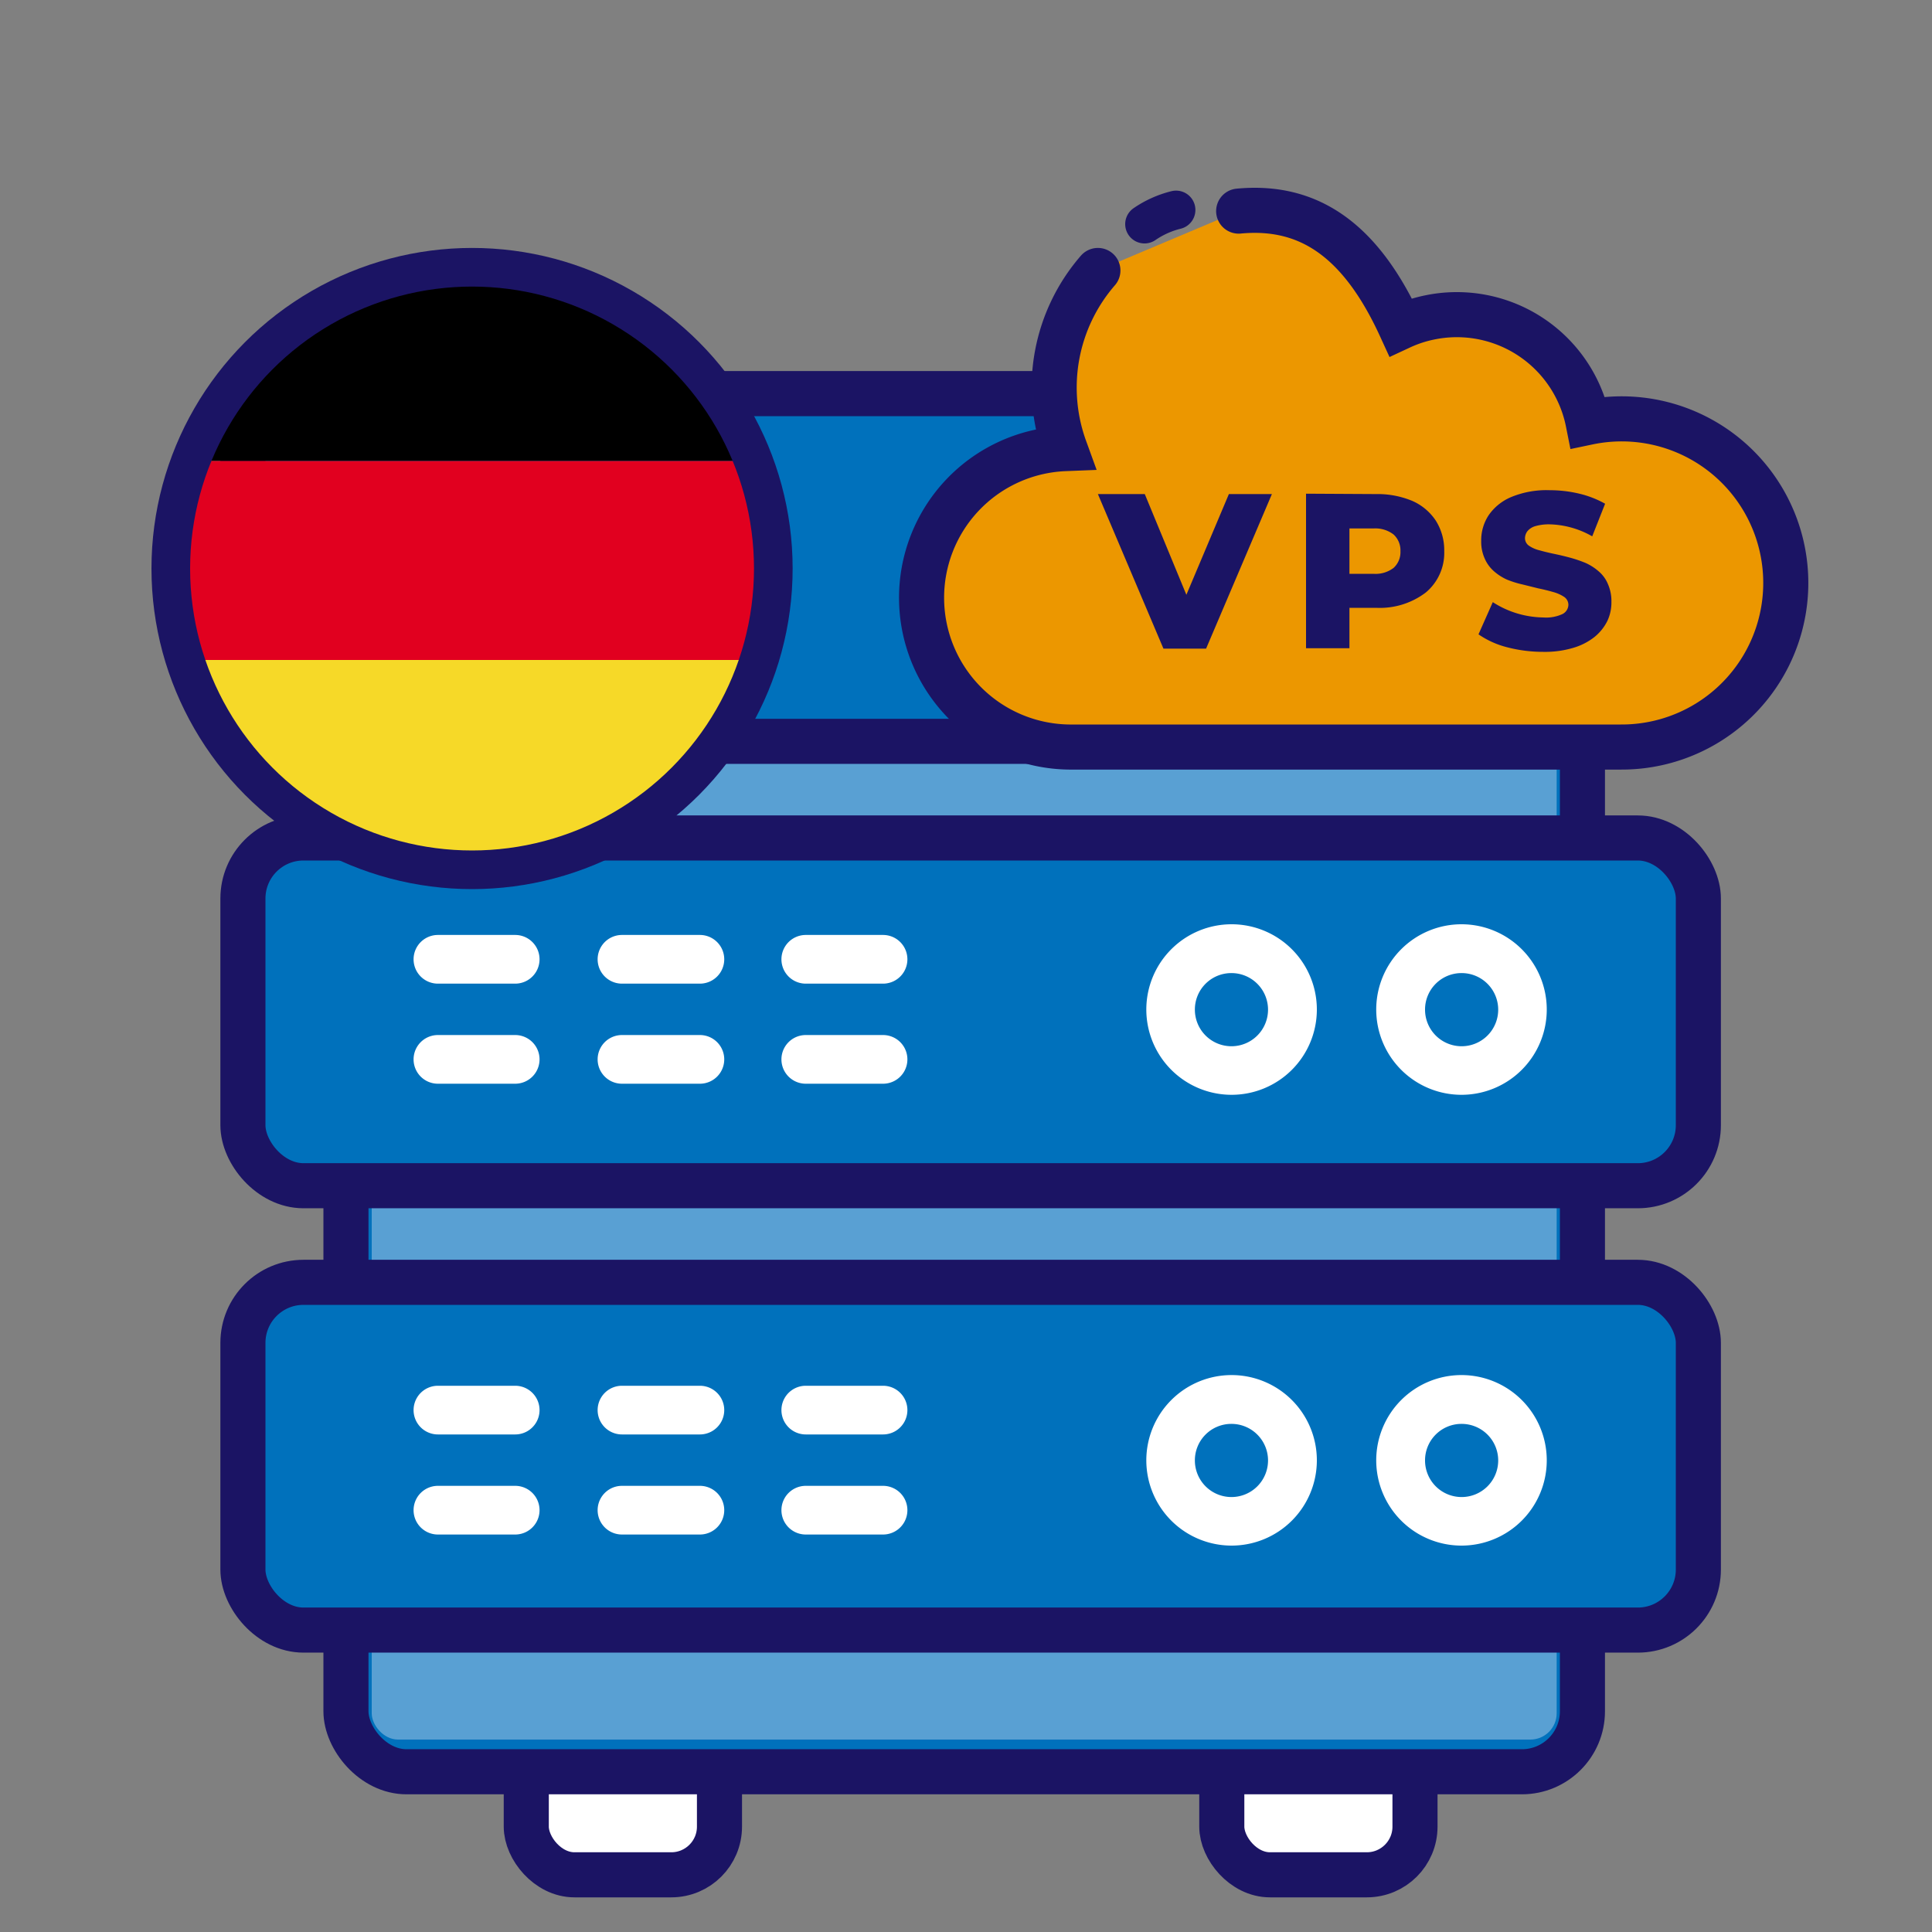 <svg id="Layer_1" data-name="Layer 1" xmlns="http://www.w3.org/2000/svg" xmlns:xlink="http://www.w3.org/1999/xlink" viewBox="0 0 150 150"><rect x="0" y="0" width="150" height="150" fill="#808080" stroke="none"/><defs><style>.cls-1,.cls-13{fill:none;}.cls-11,.cls-2,.cls-5{fill:#fff;}.cls-10,.cls-11,.cls-13,.cls-2,.cls-3{stroke:#1b1464;stroke-miterlimit:10;}.cls-10,.cls-2,.cls-3{stroke-width:3.5px;}.cls-3{fill:#0071bc;}.cls-4{fill:#d4e1f4;isolation:isolate;opacity:0.42;}.cls-6{clip-path:url(#clip-path);}.cls-7{clip-path:url(#clip-path-2);}.cls-8{fill:#e1001f;}.cls-9{fill:#f6d928;}.cls-10{fill:#ec9700;}.cls-10,.cls-11{stroke-linecap:round;}.cls-11,.cls-13{stroke-width:3px;}.cls-12{fill:#1b1464;}</style><clipPath id="clip-path"><circle class="cls-1" cx="36.65" cy="44.06" r="22.85"/></clipPath><clipPath id="clip-path-2"><rect class="cls-1" x="-4.25" y="20.35" width="79.46" height="46.34"/></clipPath></defs><rect class="cls-2" x="94.86" y="122.56" width="15" height="23" rx="3.74"/><rect class="cls-2" x="40.86" y="122.56" width="15" height="23" rx="3.74"/><rect class="cls-3" x="26.86" y="32.56" width="96" height="105" rx="4.7"/><rect class="cls-4" x="28.86" y="30.56" width="92" height="104.5" rx="2.04"/><rect class="cls-3" x="18.86" y="30.56" width="105.07" height="27" rx="4.7"/><path class="cls-5" d="M106.83,51a6.63,6.63,0,1,0-6.13-7.1h0v.47A6.41,6.41,0,0,0,106.83,51Zm0-9.45a2.84,2.84,0,1,1-2.62,3.05v-.26a2.74,2.74,0,0,1,2.63-2.85h0Z"/><path class="cls-5" d="M90.21,51a6.63,6.63,0,1,0-6.13-7.1h0v.47A6.41,6.41,0,0,0,90.21,51Zm0-9.45a2.84,2.84,0,1,1-2.62,3.05v-.26a2.74,2.74,0,0,1,2.63-2.85h0Z"/><rect class="cls-3" x="18.86" y="65.06" width="113" height="27" rx="4.7"/><g class="cls-6"><g id="GERMANY"><g class="cls-7"><rect x="-4.25" y="20.35" width="79.46" height="15.44"/><rect class="cls-8" x="-4.25" y="35.79" width="79.46" height="15.45"/><rect class="cls-9" x="-4.25" y="51.24" width="79.46" height="15.45"/></g></g></g><path class="cls-5" d="M34,84.14h6a1.89,1.89,0,0,0,0-3.78H34a1.89,1.89,0,0,0,0,3.78Z"/><path class="cls-5" d="M48.29,84.14h6.05a1.89,1.89,0,0,0,0-3.78H48.29a1.89,1.89,0,1,0,0,3.78Z"/><path class="cls-5" d="M62.56,84.14h6a1.89,1.89,0,0,0,0-3.78h-6a1.89,1.89,0,0,0,0,3.78Z"/><path class="cls-5" d="M34,76.37h6a1.89,1.89,0,0,0,0-3.78H34a1.89,1.89,0,0,0,0,3.78Z"/><path class="cls-5" d="M48.29,76.37h6.05a1.89,1.89,0,0,0,0-3.78H48.29a1.89,1.89,0,0,0,0,3.78Z"/><path class="cls-5" d="M62.56,76.37h6a1.89,1.89,0,0,0,0-3.78h-6a1.89,1.89,0,0,0,0,3.78Z"/><path class="cls-5" d="M113.47,85a6.62,6.62,0,1,0-6.62-6.62A6.62,6.62,0,0,0,113.47,85Zm0-9.45a2.84,2.84,0,1,1-2.83,2.85h0a2.83,2.83,0,0,1,2.81-2.85h0Z"/><path class="cls-5" d="M95.6,85A6.62,6.62,0,1,0,89,78.36,6.62,6.62,0,0,0,95.6,85Zm0-9.45a2.84,2.84,0,1,1-2.83,2.85h0a2.83,2.83,0,0,1,2.81-2.85h0Z"/><rect class="cls-3" x="18.86" y="99.56" width="113" height="27" rx="4.7"/><path class="cls-5" d="M34,119.14h6a1.89,1.89,0,0,0,0-3.78H34a1.89,1.89,0,0,0,0,3.78Z"/><path class="cls-5" d="M48.29,119.14h6.05a1.89,1.89,0,0,0,0-3.78H48.29a1.89,1.89,0,1,0,0,3.78Z"/><path class="cls-5" d="M62.56,119.14h6a1.89,1.89,0,0,0,0-3.78h-6a1.89,1.89,0,0,0,0,3.78Z"/><path class="cls-5" d="M34,111.37h6a1.89,1.89,0,0,0,0-3.78H34a1.89,1.89,0,0,0,0,3.78Z"/><path class="cls-5" d="M48.29,111.37h6.05a1.89,1.89,0,0,0,0-3.78H48.29a1.89,1.89,0,0,0,0,3.78Z"/><path class="cls-5" d="M62.56,111.37h6a1.89,1.89,0,0,0,0-3.78h-6a1.89,1.89,0,0,0,0,3.78Z"/><path class="cls-5" d="M113.47,120a6.62,6.62,0,1,0-6.62-6.62,6.62,6.62,0,0,0,6.62,6.62Zm0-9.45a2.84,2.84,0,1,1-2.83,2.85h0a2.83,2.83,0,0,1,2.81-2.85h0Z"/><path class="cls-5" d="M95.6,120a6.62,6.62,0,1,0-6.6-6.64A6.62,6.62,0,0,0,95.6,120Zm0-9.45a2.84,2.84,0,1,1-2.83,2.85h0a2.83,2.83,0,0,1,2.81-2.85h0Z"/><path class="cls-10" d="M85.24,21a13.87,13.87,0,0,0-2.56,13.83A11.59,11.59,0,0,0,83,58h42.83a12.74,12.74,0,1,0-2.53-25.21,10.39,10.39,0,0,0-12.22-8.16,10.16,10.16,0,0,0-2.34.76c-3.12-6.81-7.17-9.51-12.57-9"/><path class="cls-11" d="M91.31,16.3a7.53,7.53,0,0,0-2.45,1.1"/><path class="cls-12" d="M95.41,38.36h3.34l-5.11,12H90.33l-5.09-12h3.64l3.23,7.82Z"/><path class="cls-12" d="M106.84,38.36a7,7,0,0,1,2.81.53,4.22,4.22,0,0,1,1.83,1.54,4.3,4.3,0,0,1,.65,2.37A4,4,0,0,1,110.7,46a5.89,5.89,0,0,1-3.86,1.19h-2.07v3.14H101.4v-12Zm-.2,6.19a2.3,2.3,0,0,0,1.56-.46,1.65,1.65,0,0,0,.53-1.29,1.67,1.67,0,0,0-.53-1.3,2.31,2.31,0,0,0-1.56-.47h-1.87v3.52Z"/><path class="cls-12" d="M119.81,50.61a11.11,11.11,0,0,1-2.81-.36,6.9,6.9,0,0,1-2.21-1l1.11-2.5a7.4,7.4,0,0,0,3.93,1.19,3,3,0,0,0,1.49-.27.83.83,0,0,0,.45-.71.75.75,0,0,0-.32-.61,2.9,2.9,0,0,0-.84-.38c-.35-.1-.74-.2-1.18-.29l-1.21-.3A7.49,7.49,0,0,1,117,45a4.05,4.05,0,0,1-1-.64,2.78,2.78,0,0,1-.73-1A3.18,3.18,0,0,1,115,42a3.54,3.54,0,0,1,.58-2,4,4,0,0,1,1.75-1.41,7.16,7.16,0,0,1,3-.53,9.82,9.82,0,0,1,2.29.27,7.63,7.63,0,0,1,2,.78l-1,2.53a7,7,0,0,0-3.3-.93,3.83,3.83,0,0,0-1.12.14,1.24,1.24,0,0,0-.61.39.92.92,0,0,0-.19.55.71.71,0,0,0,.31.58,2.46,2.46,0,0,0,.83.36c.35.1.73.19,1.16.28s.8.18,1.21.29a10,10,0,0,1,1.2.41,4.05,4.05,0,0,1,1,.64,2.59,2.59,0,0,1,.73,1,3.27,3.27,0,0,1,.27,1.38,3.36,3.36,0,0,1-.32,1.49,3.75,3.75,0,0,1-1,1.24,4.86,4.86,0,0,1-1.65.84A7.66,7.66,0,0,1,119.81,50.61Z"/><circle class="cls-13" cx="36.65" cy="44.14" r="23.39"/></svg>